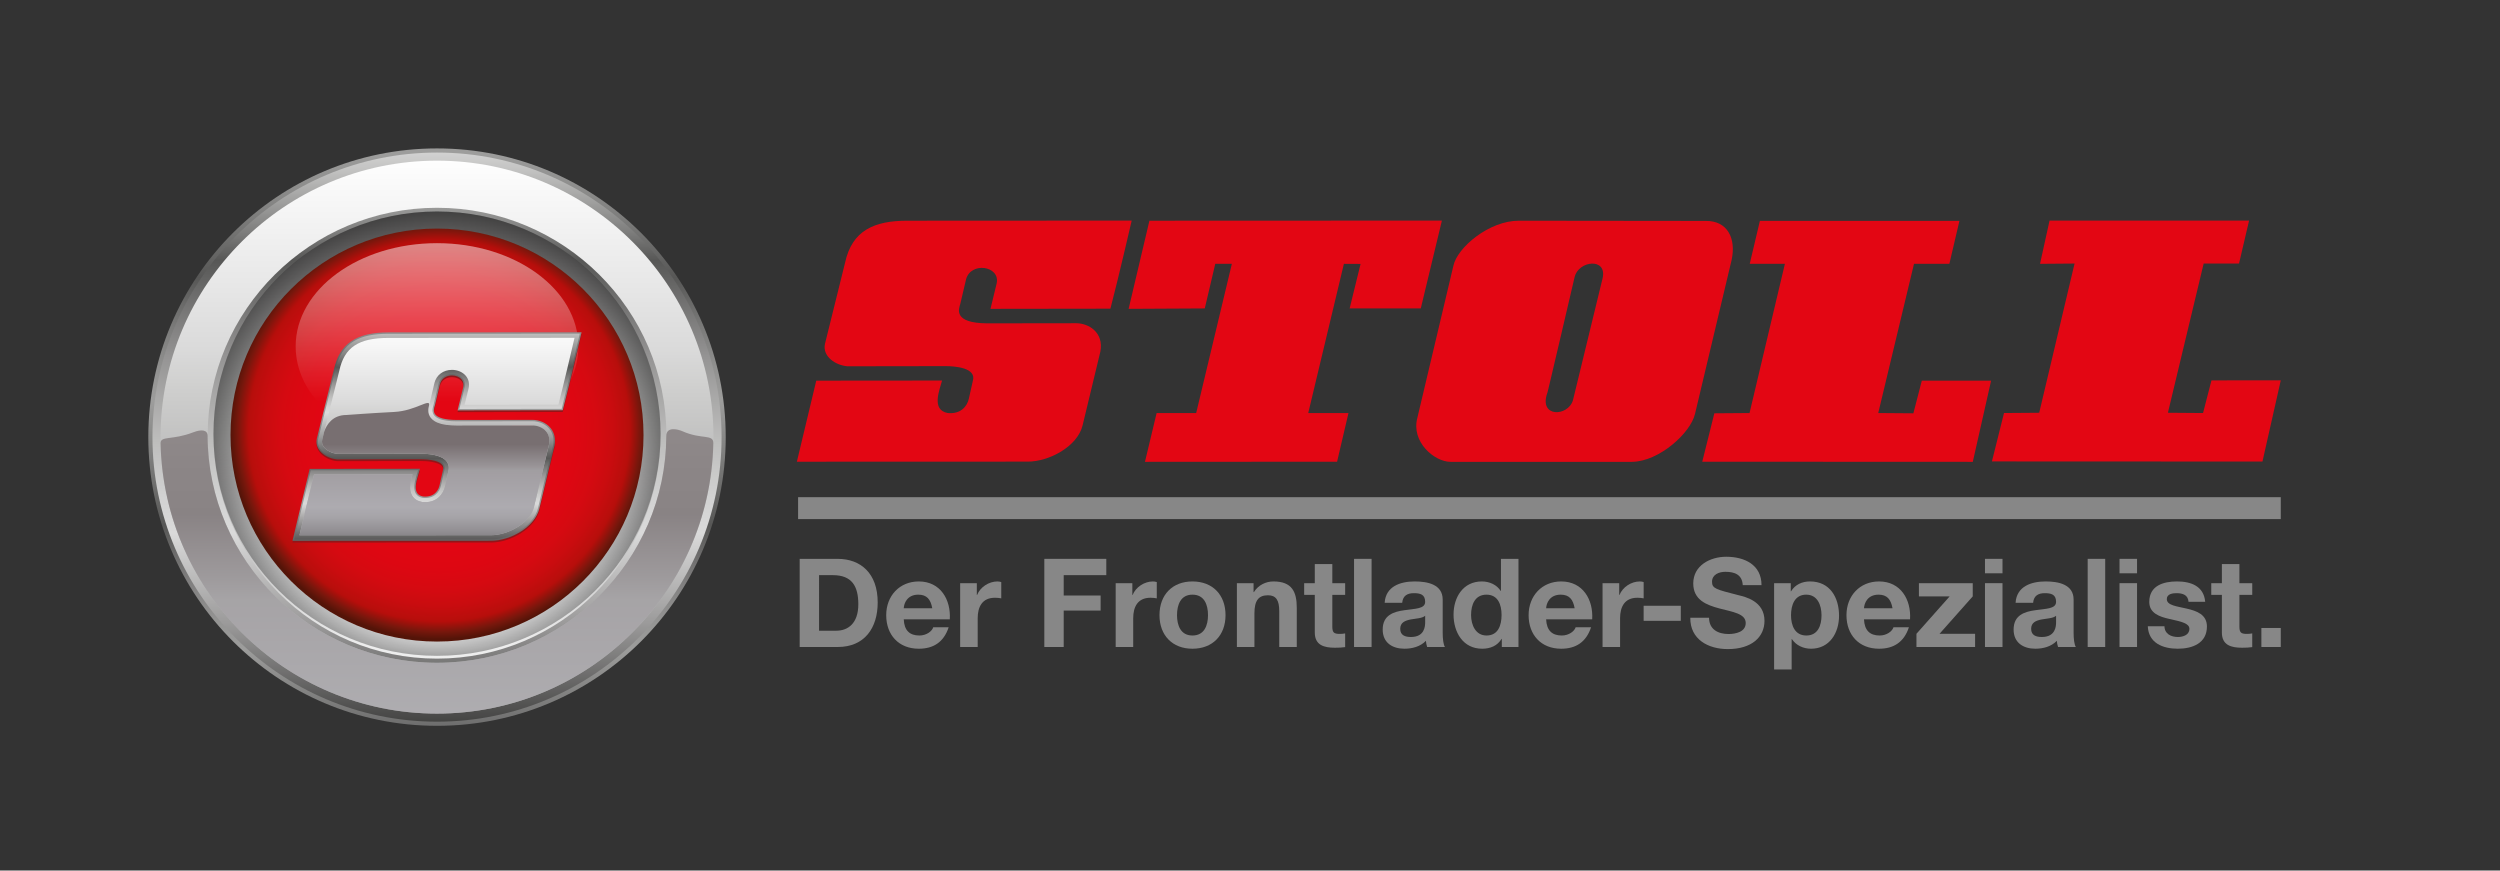 <?xml version="1.0" encoding="utf-8"?>
<!-- Generator: Adobe Illustrator 16.0.0, SVG Export Plug-In . SVG Version: 6.00 Build 0)  -->
<!DOCTYPE svg PUBLIC "-//W3C//DTD SVG 1.1//EN" "http://www.w3.org/Graphics/SVG/1.1/DTD/svg11.dtd">
<svg version="1.1" id="Ebene_1" xmlns="http://www.w3.org/2000/svg" xmlns:xlink="http://www.w3.org/1999/xlink" x="0px" y="0px"
	 width="1709.563px" height="595.28px" viewBox="0 0 1709.563 595.28" enable-background="new 0 0 1709.563 595.28"
	 xml:space="preserve">
<rect x="0" y="0" width="1709.563" height="595.28" fill="#333333" stroke="none"/>
<g>
	<polygon fill="#E30613" points="986.009,150.841 971.563,210.907 922.921,210.907 930.398,180.472 918.99,180.413 894.603,282.446 
		922.122,282.446 914.333,315.729 782.951,315.815 790.931,282.446 817.978,282.446 842.376,180.413 831.031,180.385 
		823.852,210.907 771.782,211.196 786.002,150.929 986.009,150.841 	"/>
	<path fill-rule="evenodd" clip-rule="evenodd" fill="#E30613" d="M1095.841,190.522c3.537-14.605-16.426-12.436-19.088-1.033
		c0,0-18.631,79.938-18.631,79.127c-6.094,17.066,14.104,16.373,17.49,5.133L1095.841,190.522L1095.841,190.522z M1166.554,151.078
		c14.56-0.149,20.73,11.692,17.615,26.521l-25.063,105.373c-3.048,13.205-24.579,32.571-42.996,32.843H991.853
		c-10.837,0-27.086-13.542-22.619-30.132l24.649-104.01c2.709-12.459,24.378-30.745,44.691-30.745L1166.554,151.078
		L1166.554,151.078z"/>
	<polygon fill-rule="evenodd" clip-rule="evenodd" fill="#E30613" points="1339.905,151.04 1333.025,180.413 1308.845,180.413 
		1284.385,282.446 1308.417,282.633 1314.188,260.303 1361.573,260.288 1349.044,315.815 1349.044,315.815 1164.046,315.729 
		1172.312,282.633 1196.38,282.446 1220.56,180.413 1196.512,180.413 1203.458,151.04 1339.905,151.04 	"/>
	<path fill="#E30613" d="M773.884,150.841c0,0-9.416,40.739-14.564,60.242l-82,0.114c1.625-6.772,4.221-17.396,4.221-17.396
		c2.602-12.027-17.881-15.116-20.97-2.599l-3.899,16.58c-0.977,3.413-5.202,13.165,18.368,13.328l60.854-0.082
		c8.463-0.012,19.01,6.2,16.588,19.286L740.349,290.7c-3.465,14.758-23.197,25.028-37.639,24.971l-157.789,0.058l13.259-55.426
		c27.763,0,86.026-0.079,86.026-0.079c-1.679,6.398-7.529,20.054,3.792,22.205c8.997,0.934,13.386-4.591,14.524-9.793l2.765-12.333
		c2.438-8.636-11.689-9.936-18.695-9.936l-67.12,0.104c-8.126-0.677-17.184-6.713-15.35-15.293l13.725-55.4
		c4.795-22.406,20.174-28.834,42.591-28.849L773.884,150.841L773.884,150.841z"/>
	<polygon fill-rule="evenodd" clip-rule="evenodd" fill="#E30613" points="1537.98,150.841 1531.104,180.215 1506.924,180.215 
		1482.464,282.254 1506.496,282.441 1512.265,260.107 1559.65,260.095 1547.124,315.618 1547.124,315.618 1362.125,315.531 
		1370.391,282.441 1394.46,282.254 1418.64,180.215 1395.022,180.413 1401.537,150.841 1537.98,150.841 	"/>
	<path fill-rule="evenodd" clip-rule="evenodd" fill="#878787" d="M546.843,442.431h26c18.402,0,27.35-13.003,27.35-30.478
		c0-20.007-11.733-29.793-27.35-29.793h-26V442.431L546.843,442.431z M560.096,393.3h9.454c13.168,0,17.391,7.765,17.391,19.924
		c0,13.335-7.344,18.065-15.025,18.065h-11.819V393.3L560.096,393.3z"/>
	<path fill-rule="evenodd" clip-rule="evenodd" fill="#878787" d="M649.491,423.52c0.84-13.421-6.335-25.915-21.191-25.915
		c-13.251,0-22.286,9.963-22.286,23.046c0,13.508,8.527,22.963,22.286,22.963c9.876,0,17.051-4.393,20.428-14.693h-10.552
		c-0.758,2.702-4.643,5.658-9.455,5.658c-6.667,0-10.383-3.459-10.718-11.059H649.491L649.491,423.52z M618.003,415.925
		c0.166-3.377,2.362-9.285,9.96-9.285c5.826,0,8.442,3.207,9.539,9.285H618.003L618.003,415.925z"/>
	<path fill="#878787" d="M656.578,442.431h11.987v-19.669c0-7.683,3.038-14.011,11.816-14.011c1.435,0,3.208,0.163,4.304,0.42
		v-11.146c-0.758-0.25-1.772-0.42-2.618-0.42c-5.821,0-11.732,3.797-13.929,9.285h-0.169v-8.103h-11.392V442.431L656.578,442.431z"
		/>
	<polygon fill="#878787" points="714.137,442.431 727.388,442.431 727.388,417.528 752.63,417.528 752.63,407.228 727.388,407.228 
		727.388,393.3 756.512,393.3 756.512,382.16 714.137,382.16 714.137,442.431 	"/>
	<path fill="#878787" d="M762.928,442.431h11.989v-19.669c0-7.683,3.035-14.011,11.816-14.011c1.437,0,3.208,0.163,4.306,0.42
		v-11.146c-0.759-0.25-1.771-0.42-2.617-0.42c-5.823,0-11.735,3.797-13.928,9.285h-0.169v-8.103h-11.397V442.431L762.928,442.431z"
		/>
	<path fill-rule="evenodd" clip-rule="evenodd" fill="#878787" d="M792.885,420.65c0,13.846,8.866,22.963,22.538,22.963
		c13.763,0,22.625-9.117,22.625-22.963c0-13.931-8.862-23.046-22.625-23.046C801.751,397.604,792.885,406.72,792.885,420.65
		L792.885,420.65z M804.872,420.65c0-7.007,2.449-14.011,10.551-14.011c8.189,0,10.639,7.004,10.639,14.011
		c0,6.924-2.449,13.928-10.639,13.928C807.321,434.578,804.872,427.574,804.872,420.65L804.872,420.65z"/>
	<path fill="#878787" d="M845.821,442.431h11.985v-22.879c0-8.864,2.785-12.492,9.285-12.492c5.573,0,7.686,3.545,7.686,10.719
		v24.652h11.986v-26.844c0-10.809-3.208-17.982-15.956-17.982c-5.065,0-10.297,2.361-13.336,7.262h-0.257v-6.079h-11.394V442.431
		L845.821,442.431z"/>
	<path fill="#878787" d="M911.075,385.705h-11.987v13.082h-7.262v8.022h7.262v25.745c0,8.69,6.414,10.381,13.76,10.381
		c2.362,0,4.979-0.087,7.005-0.418v-9.375c-1.266,0.258-2.449,0.34-3.716,0.34c-4.05,0-5.062-1.016-5.062-5.063v-21.61h8.777v-8.022
		h-8.777V385.705L911.075,385.705z"/>
	<polygon fill="#878787" points="925.938,442.431 937.923,442.431 937.923,382.16 925.938,382.16 925.938,442.431 	"/>
	<path fill-rule="evenodd" clip-rule="evenodd" fill="#878787" d="M974.56,425.548c0,2.614-0.339,10.046-9.706,10.046
		c-3.885,0-7.343-1.098-7.343-5.57c0-4.393,3.377-5.658,7.089-6.417c3.712-0.678,7.936-0.758,9.96-2.536V425.548L974.56,425.548z
		 M958.856,412.21c0.426-4.729,3.378-6.586,7.939-6.586c4.217,0,7.764,0.758,7.764,5.908c0,4.9-6.837,4.643-14.18,5.741
		c-7.432,1.013-14.86,3.377-14.86,13.25c0,8.948,6.587,13.09,14.86,13.09c5.316,0,10.89-1.44,14.688-5.407
		c0.083,1.436,0.419,2.869,0.842,4.225h12.159c-1.101-1.773-1.523-5.741-1.523-9.706V410.01c0-10.464-10.464-12.405-19.16-12.405
		c-9.793,0-19.838,3.377-20.515,14.605H958.856L958.856,412.21z"/>
	<path fill-rule="evenodd" clip-rule="evenodd" fill="#878787" d="M1026.979,442.431h11.396V382.16h-11.985v21.947h-0.169
		c-2.704-4.31-7.767-6.503-12.917-6.503c-12.833,0-19.333,10.889-19.333,22.625c0,12.067,6.416,23.384,19.587,23.384
		c5.569,0,10.467-2.03,13.251-6.754h0.17V442.431L1026.979,442.431z M1026.809,420.48c0,7.174-2.361,14.098-10.301,14.098
		c-7.425,0-10.551-7.174-10.551-14.011c0-7.179,2.703-13.928,10.551-13.928C1024.277,406.64,1026.809,413.389,1026.809,420.48
		L1026.809,420.48z"/>
	<path fill-rule="evenodd" clip-rule="evenodd" fill="#878787" d="M1088.776,423.52c0.844-13.421-6.331-25.915-21.19-25.915
		c-13.252,0-22.284,9.963-22.284,23.046c0,13.508,8.528,22.963,22.284,22.963c9.878,0,17.052-4.393,20.429-14.693h-10.551
		c-0.762,2.702-4.643,5.658-9.454,5.658c-6.67,0-10.384-3.459-10.722-11.059H1088.776L1088.776,423.52z M1057.288,415.925
		c0.169-3.377,2.365-9.285,9.962-9.285c5.825,0,8.444,3.207,9.537,9.285H1057.288L1057.288,415.925z"/>
	<path fill="#878787" d="M1095.863,442.431h11.987v-19.669c0-7.683,3.038-14.011,11.817-14.011c1.435,0,3.208,0.163,4.304,0.42
		v-11.146c-0.758-0.25-1.771-0.42-2.615-0.42c-5.825,0-11.733,3.797-13.93,9.285h-0.169v-8.103h-11.395V442.431L1095.863,442.431z"
		/>
	<polygon fill="#878787" points="1123.964,424.535 1149.371,424.535 1149.371,414.234 1123.964,414.234 1123.964,424.535 	"/>
	<path fill="#878787" d="M1155.865,422.424c-0.165,14.856,12.324,21.44,25.662,21.44c16.378,0,25.072-8.271,25.072-19.329
		c0-13.678-13.507-16.46-17.896-17.558c-15.11-3.885-17.979-4.48-17.979-9.116c0-5.069,4.894-6.843,9.117-6.843
		c6.328,0,11.479,1.86,11.901,9.117h12.829c0-13.928-11.563-19.411-24.142-19.411c-10.89,0-22.538,5.908-22.538,18.232
		c0,11.31,9.031,14.77,17.979,17.138c8.862,2.361,17.897,3.457,17.897,9.956c0,6.166-7.092,7.513-11.735,7.513
		c-7.09,0-13.337-3.12-13.337-11.14H1155.865L1155.865,422.424z"/>
	<path fill-rule="evenodd" clip-rule="evenodd" fill="#878787" d="M1213.185,457.792h11.986v-20.765h0.17
		c2.869,4.305,7.851,6.586,13.082,6.586c12.748,0,19.164-10.889,19.164-22.543c0-12.407-6.162-23.466-19.838-23.466
		c-5.4,0-10.129,2.111-13.001,6.754h-0.169v-5.571h-11.395V457.792L1213.185,457.792z M1235.218,434.578
		c-7.766,0-10.47-6.754-10.47-13.841c0-7.094,2.535-14.098,10.382-14.098c7.686,0,10.47,7.174,10.47,14.098
		C1245.6,427.824,1243.068,434.578,1235.218,434.578L1235.218,434.578z"/>
	<path fill-rule="evenodd" clip-rule="evenodd" fill="#878787" d="M1306.133,423.52c0.844-13.421-6.334-25.915-21.19-25.915
		c-13.252,0-22.284,9.963-22.284,23.046c0,13.508,8.524,22.963,22.284,22.963c9.878,0,17.053-4.393,20.43-14.693h-10.552
		c-0.762,2.702-4.646,5.658-9.455,5.658c-6.669,0-10.383-3.459-10.721-11.059H1306.133L1306.133,423.52z M1274.645,415.925
		c0.169-3.377,2.363-9.285,9.96-9.285c5.827,0,8.442,3.207,9.539,9.285H1274.645L1274.645,415.925z"/>
	<polygon fill="#878787" points="1310.517,442.431 1350.613,442.431 1350.613,433.4 1326.303,433.4 1349.01,407.818 
		1349.01,398.787 1312.205,398.787 1312.205,407.818 1333.224,407.818 1310.517,433.4 1310.517,442.431 	"/>
	<path fill-rule="evenodd" clip-rule="evenodd" fill="#878787" d="M1357.378,442.431h11.985v-43.644h-11.985V442.431
		L1357.378,442.431z M1369.363,382.16h-11.985v9.873h11.985V382.16L1369.363,382.16z"/>
	<path fill-rule="evenodd" clip-rule="evenodd" fill="#878787" d="M1406,425.548c0,2.614-0.339,10.046-9.71,10.046
		c-3.881,0-7.343-1.098-7.343-5.57c0-4.393,3.377-5.658,7.089-6.417c3.717-0.678,7.937-0.758,9.964-2.536V425.548L1406,425.548z
		 M1390.297,412.21c0.424-4.729,3.378-6.586,7.936-6.586c4.221,0,7.768,0.758,7.768,5.908c0,4.9-6.839,4.643-14.184,5.741
		c-7.428,1.013-14.856,3.377-14.856,13.25c0,8.948,6.587,13.09,14.856,13.09c5.317,0,10.891-1.44,14.689-5.407
		c0.085,1.436,0.421,2.869,0.844,4.225h12.155c-1.097-1.773-1.52-5.741-1.52-9.706V410.01c0-10.464-10.467-12.405-19.163-12.405
		c-9.79,0-19.838,3.377-20.511,14.605H1390.297L1390.297,412.21z"/>
	<polygon fill="#878787" points="1427.607,442.431 1439.594,442.431 1439.594,382.16 1427.607,382.16 1427.607,442.431 	"/>
	<path fill-rule="evenodd" clip-rule="evenodd" fill="#878787" d="M1449.383,442.431h11.987v-43.644h-11.987V442.431
		L1449.383,442.431z M1461.37,382.16h-11.987v9.873h11.987V382.16L1461.37,382.16z"/>
	<path fill="#878787" d="M1468.717,428.25c0.504,11.56,10.379,15.363,20.511,15.363c9.96,0,19.922-3.715,19.922-15.193
		c0-8.109-6.836-10.642-13.845-12.245c-6.835-1.603-13.591-2.191-13.591-6.496c0-3.547,3.97-4.055,6.668-4.055
		c4.308,0,7.854,1.266,8.188,5.908h11.397c-0.93-10.721-9.709-13.928-19.248-13.928c-9.37,0-18.991,2.869-18.991,14.016
		c0,7.682,6.921,10.126,13.845,11.649c8.608,1.854,13.59,3.119,13.59,6.754c0,4.218-4.39,5.57-7.851,5.57
		c-4.728,0-9.116-2.111-9.202-7.344H1468.717L1468.717,428.25z"/>
	<path fill="#878787" d="M1531.363,385.705h-11.985v13.082h-7.26v8.022h7.26v25.745c0,8.69,6.416,10.381,13.763,10.381
		c2.361,0,4.978-0.087,7.004-0.418v-9.375c-1.266,0.258-2.446,0.34-3.715,0.34c-4.051,0-5.066-1.016-5.066-5.063v-21.61h8.781
		v-8.022h-8.781V385.705L1531.363,385.705z"/>
	<polygon fill="#878787" points="1546.397,442.431 1559.65,442.431 1559.65,429.428 1546.397,429.428 1546.397,442.431 	"/>
	<polygon fill="#878787" points="545.758,339.985 1559.65,339.985 1559.65,354.971 545.758,354.971 545.758,339.985 	"/>
</g>
<g>
	<g>
		<linearGradient id="Verlauf_Aussen_2_" gradientUnits="userSpaceOnUse" x1="298.844" y1="105.274" x2="298.844" y2="528.446">
			<stop  offset="0" style="stop-color:#9D9D9C"/>
			<stop  offset="0.086" style="stop-color:#838382"/>
			<stop  offset="0.2" style="stop-color:#575756"/>
			<stop  offset="0.281" style="stop-color:#7B7B7A"/>
			<stop  offset="0.357" style="stop-color:#949493"/>
			<stop  offset="0.4" style="stop-color:#9D9D9C"/>
			<stop  offset="0.6" style="stop-color:#575756"/>
			<stop  offset="0.689" style="stop-color:#7F7E7E"/>
			<stop  offset="0.758" style="stop-color:#959594"/>
			<stop  offset="0.8" style="stop-color:#9D9D9C"/>
			<stop  offset="0.86" style="stop-color:#868685"/>
			<stop  offset="0.951" style="stop-color:#646464"/>
			<stop  offset="1" style="stop-color:#575756"/>
		</linearGradient>
		<circle id="Verlauf_Aussen_1_" fill="url(#Verlauf_Aussen_2_)" cx="298.845" cy="298.913" r="197.424"/>
		<linearGradient id="SVGID_1_" gradientUnits="userSpaceOnUse" x1="298.845" y1="97.775" x2="298.845" y2="499.862">
			<stop  offset="0" style="stop-color:#DADADA"/>
			<stop  offset="0.045" style="stop-color:#C3C3C2"/>
			<stop  offset="0.144" style="stop-color:#838382"/>
			<stop  offset="0.2" style="stop-color:#575756"/>
			<stop  offset="0.21" style="stop-color:#5B5B5A"/>
			<stop  offset="0.368" style="stop-color:#969595"/>
			<stop  offset="0.501" style="stop-color:#BCBCBB"/>
			<stop  offset="0.604" style="stop-color:#D2D2D2"/>
			<stop  offset="0.663" style="stop-color:#DADADA"/>
			<stop  offset="0.817" style="stop-color:#9B9A9A"/>
			<stop  offset="1" style="stop-color:#3C3C3B"/>
		</linearGradient>
		<path fill="url(#SVGID_1_)" d="M298.845,493.503c-107.297,0-194.589-87.293-194.589-194.59
			c0-107.297,87.292-194.587,194.589-194.587s194.59,87.29,194.59,194.587C493.435,406.21,406.142,493.503,298.845,493.503z"/>
		<linearGradient id="Verlauf_Innen_1_" gradientUnits="userSpaceOnUse" x1="298.185" y1="123.18" x2="299.678" y2="517.616">
			<stop  offset="0" style="stop-color:#575756"/>
			<stop  offset="0.085" style="stop-color:#616060"/>
			<stop  offset="0.179" style="stop-color:#706F6F"/>
			<stop  offset="0.424" style="stop-color:#9D9D9C"/>
			<stop  offset="0.501" style="stop-color:#AAA9A9"/>
			<stop  offset="0.65" style="stop-color:#C8C8C8"/>
			<stop  offset="0.809" style="stop-color:#EDEDED"/>
			<stop  offset="0.939" style="stop-color:#EEEEEE"/>
			<stop  offset="0.986" style="stop-color:#F3F3F3"/>
			<stop  offset="1" style="stop-color:#F6F6F6"/>
		</linearGradient>
		<path id="Verlauf_Innen_2_" fill="url(#Verlauf_Innen_1_)" d="M451.72,297.515c0,84.429-68.445,152.873-152.875,152.873
			c-84.431,0-152.875-68.443-152.875-152.873c0-84.435,68.444-152.878,152.875-152.878
			C383.274,144.637,451.72,213.081,451.72,297.515z"/>
		
			<radialGradient id="Schattierung_Innen_1_" cx="3229.726" cy="2858.799" r="365.031" gradientTransform="matrix(0.419 0 0 0.416 -1053.764 -893.269)" gradientUnits="userSpaceOnUse">
			<stop  offset="0.88" style="stop-color:#000000;stop-opacity:0"/>
			<stop  offset="0.958" style="stop-color:#000000;stop-opacity:0.651"/>
			<stop  offset="1" style="stop-color:#000000"/>
		</radialGradient>
		
			<ellipse id="Schattierung_Innen_2_" opacity="0.3" fill="url(#Schattierung_Innen_1_)" cx="298.845" cy="296.564" rx="152.875" ry="151.925"/>
		
			<radialGradient id="Kreis_1_" cx="3231.558" cy="2832.232" r="340.889" fx="3231.587" fy="2839.554" gradientTransform="matrix(0.419 0 0 0.419 -1053.764 -892.461)" gradientUnits="userSpaceOnUse">
			<stop  offset="0.222" style="stop-color:#E30613"/>
			<stop  offset="0.534" style="stop-color:#E20613"/>
			<stop  offset="0.663" style="stop-color:#DD0712"/>
			<stop  offset="0.758" style="stop-color:#D50A11"/>
			<stop  offset="0.836" style="stop-color:#C90C0F"/>
			<stop  offset="0.904" style="stop-color:#B90E0C"/>
			<stop  offset="0.913" style="stop-color:#B60E0B"/>
			<stop  offset="0.964" style="stop-color:#77170C"/>
			<stop  offset="1" style="stop-color:#541408"/>
		</radialGradient>
		<path id="Kreis_2_" fill="url(#Kreis_1_)" d="M440.056,297.515c0,77.986-63.223,141.21-141.211,141.21
			c-77.989,0-141.211-63.225-141.211-141.21c0-77.991,63.222-141.214,141.211-141.214
			C376.833,156.301,440.056,219.524,440.056,297.515z"/>
		
			<linearGradient id="Kreis_Lichteffekt_1_" gradientUnits="userSpaceOnUse" x1="298.845" y1="165.575" x2="298.845" y2="274.489">
			<stop  offset="0" style="stop-color:#FFFFFF;stop-opacity:0.5"/>
			<stop  offset="1" style="stop-color:#FFFFFF;stop-opacity:0"/>
		</linearGradient>
		<ellipse id="Kreis_Lichteffekt_2_" fill="url(#Kreis_Lichteffekt_1_)" cx="298.845" cy="236.885" rx="96.664" ry="70.606"/>
		<linearGradient id="SVGID_2_" gradientUnits="userSpaceOnUse" x1="298.845" y1="105.699" x2="298.845" y2="487.199">
			<stop  offset="0" style="stop-color:#FFFFFF"/>
			<stop  offset="0.216" style="stop-color:#E9E9E9"/>
			<stop  offset="0.35" style="stop-color:#DADADA"/>
			<stop  offset="0.424" style="stop-color:#CECECD"/>
			<stop  offset="0.565" style="stop-color:#BABABA"/>
			<stop  offset="0.65" style="stop-color:#B2B2B2"/>
		</linearGradient>
		<path fill="url(#SVGID_2_)" d="M298.845,109.857c-104.247,0-189.058,84.81-189.058,189.056
			c0,104.246,84.811,189.059,189.058,189.059s189.059-84.813,189.059-189.059C487.903,194.667,403.092,109.857,298.845,109.857z
			 M298.845,453.239c-86.477,0-156.83-69.793-156.83-155.578c0-85.786,70.354-155.577,156.83-155.577s156.83,69.791,156.83,155.577
			C455.675,383.446,385.321,453.239,298.845,453.239z"/>
		<linearGradient id="SVGID_3_" gradientUnits="userSpaceOnUse" x1="298.791" y1="272.08" x2="298.791" y2="584.68">
			<stop  offset="0.254" style="stop-color:#786F71"/>
			<stop  offset="0.399" style="stop-color:#979295"/>
			<stop  offset="0.44" style="stop-color:#A19EA1"/>
			<stop  offset="0.455" style="stop-color:#A29EA2"/>
			<stop  offset="0.696" style="stop-color:#ADABB0"/>
		</linearGradient>
		<path opacity="0.7" fill="url(#SVGID_3_)" d="M298.791,487.972c102.834,0,186.749-82.529,189.005-184.832
			c0.107-6.576-7.943-2.367-21.028-8.213c-2.927-1.308-11.152-3.569-11.152,3.245c-0.279,85.55-70.52,155.068-156.824,155.068
			s-156.544-69.518-156.823-155.068c0.089-4.299-4.195-4.721-9.796-2.551c-14.528,5.63-22.385,2.191-22.385,7.519
			C112.043,405.442,195.957,487.972,298.791,487.972z"/>
	</g>
	<g>
		<g>
			<path fill="#961418" d="M397.692,228.405l-132.075,0.077c-22.017,0-33.513,7.829-37.257,25.351l-11.709,47.307
				c-0.604,2.818,0.015,5.57,1.786,7.961c2.517,3.391,7.29,5.844,12.161,6.254h0.041l57.286-0.092
				c2.728,0,11.841,0.275,14.515,3.811c0.724,0.953,0.889,2.086,0.49,3.498l-2.359,10.531c-0.395,1.803-2.265,7.689-9.793,7.689
				c-0.488,0-0.999-0.025-1.516-0.076c-1.965-0.383-3.303-1.203-4.094-2.51c-1.949-3.215-0.268-8.803,0.96-12.879
				c0.263-0.869,0.504-1.67,0.688-2.375l0.315-1.203l-75.367,0.076l-11.768,49.217l135.896-0.051
				c13.099,0,29.964-9.434,32.925-22.045l10.356-43.049c0.871-4.701-0.072-8.877-2.731-12.073c-2.83-3.408-7.558-5.518-12.364-5.518
				l-51.889,0.068c-7.768-0.053-12.839-1.398-14.666-3.886c-1.406-1.915-0.698-4.234-0.228-5.77
				c0.053-0.177,0.104-0.342,0.157-0.537l3.322-14.139c1.115-4.511,5.019-6.116,8.303-6.116c2.707,0,5.254,1.07,6.651,2.805
				c1.114,1.383,1.48,3.145,1.065,5.069l-3.891,16.04l71.898-0.104l0.188-0.713c4.344-16.47,12.349-51.093,12.429-51.438
				L397.692,228.405z"/>
		</g>
		<g>
			<linearGradient id="SVGID_4_" gradientUnits="userSpaceOnUse" x1="298.845" y1="218.882" x2="298.845" y2="376.84">
				<stop  offset="0" style="stop-color:#9D9D9C"/>
				<stop  offset="0.086" style="stop-color:#838382"/>
				<stop  offset="0.2" style="stop-color:#575756"/>
				<stop  offset="0.281" style="stop-color:#7B7B7A"/>
				<stop  offset="0.357" style="stop-color:#949493"/>
				<stop  offset="0.4" style="stop-color:#9D9D9C"/>
				<stop  offset="0.6" style="stop-color:#575756"/>
				<stop  offset="0.689" style="stop-color:#7F7E7E"/>
				<stop  offset="0.758" style="stop-color:#959594"/>
				<stop  offset="0.8" style="stop-color:#9D9D9C"/>
				<stop  offset="0.86" style="stop-color:#868685"/>
				<stop  offset="0.951" style="stop-color:#646464"/>
				<stop  offset="1" style="stop-color:#575756"/>
			</linearGradient>
			<path fill="url(#SVGID_4_)" d="M397.692,227.202l-132.075,0.077c-22.017,0-33.513,7.829-37.257,25.351l-11.709,47.307
				c-0.604,2.818,0.015,5.57,1.786,7.961c2.517,3.391,7.29,5.844,12.161,6.254h0.041l57.286-0.092
				c2.728,0,11.841,0.275,14.515,3.811c0.724,0.953,0.889,2.086,0.49,3.498l-2.359,10.531c-0.395,1.803-2.265,7.689-9.793,7.689
				c-0.488,0-0.999-0.025-1.516-0.076c-1.965-0.383-3.303-1.203-4.094-2.51c-1.949-3.215-0.268-8.803,0.96-12.879
				c0.263-0.869,0.504-1.67,0.688-2.375l0.315-1.203l-75.367,0.076l-11.768,49.217l135.896-0.051
				c13.099,0,29.964-9.434,32.925-22.045l10.356-43.049c0.871-4.701-0.072-8.877-2.731-12.073c-2.83-3.408-7.558-5.518-12.364-5.518
				l-51.889,0.068c-7.768-0.053-12.839-1.398-14.666-3.886c-1.406-1.915-0.698-4.234-0.228-5.77
				c0.053-0.177,0.104-0.342,0.157-0.537l3.322-14.139c1.115-4.511,5.019-6.116,8.303-6.116c2.707,0,5.254,1.07,6.651,2.805
				c1.114,1.383,1.48,3.145,1.065,5.069l-3.891,16.04l71.898-0.104l0.188-0.713c4.344-16.47,12.349-51.093,12.429-51.438
				L397.692,227.202z"/>
		</g>
		<linearGradient id="Stoll_Logo_1_" gradientUnits="userSpaceOnUse" x1="298.842" y1="219.961" x2="298.842" y2="375.787">
			<stop  offset="0" style="stop-color:#DADADA"/>
			<stop  offset="0.045" style="stop-color:#C3C3C2"/>
			<stop  offset="0.144" style="stop-color:#838382"/>
			<stop  offset="0.2" style="stop-color:#575756"/>
			<stop  offset="0.204" style="stop-color:#5B5B5A"/>
			<stop  offset="0.273" style="stop-color:#969595"/>
			<stop  offset="0.33" style="stop-color:#BCBCBB"/>
			<stop  offset="0.375" style="stop-color:#D2D2D2"/>
			<stop  offset="0.4" style="stop-color:#DADADA"/>
			<stop  offset="0.505" style="stop-color:#9B9B9B"/>
			<stop  offset="0.6" style="stop-color:#575756"/>
			<stop  offset="0.619" style="stop-color:#696968"/>
			<stop  offset="0.681" style="stop-color:#9D9C9C"/>
			<stop  offset="0.734" style="stop-color:#BFBFBE"/>
			<stop  offset="0.775" style="stop-color:#D3D3D3"/>
			<stop  offset="0.8" style="stop-color:#DADADA"/>
			<stop  offset="0.867" style="stop-color:#A3A2A2"/>
			<stop  offset="0.929" style="stop-color:#6F6E6E"/>
			<stop  offset="0.976" style="stop-color:#4B4B4A"/>
			<stop  offset="1" style="stop-color:#3C3C3B"/>
		</linearGradient>
		<path id="Stoll_Logo_2_" fill="url(#Stoll_Logo_1_)" d="M396.477,228.168c0,0-8.032,34.768-12.422,51.407l-69.935,0.105
			l3.601-14.852c2.22-10.267-15.249-12.896-17.888-2.218l-3.322,14.151c-0.833,2.908-4.437,11.234,15.665,11.373l51.896-0.068
			c7.221-0.012,16.217,5.291,14.15,16.457l-10.348,43c-2.953,12.584-19.779,21.355-32.1,21.303l-134.566,0.053l11.307-47.295
			l73.363-0.074c-1.43,5.461-6.421,17.117,3.235,18.957c7.671,0.793,11.419-3.92,12.39-8.359l2.357-10.523
			c2.08-7.373-9.972-8.484-15.943-8.484l-57.246,0.092c-6.928-0.578-14.654-5.729-13.088-13.051l11.702-47.28
			c4.088-19.119,17.181-24.617,36.323-24.617L396.477,228.168z"/>
		<g>
			<linearGradient id="SVGID_5_" gradientUnits="userSpaceOnUse" x1="298.83" y1="223.138" x2="298.83" y2="372.672">
				<stop  offset="0" style="stop-color:#FFFFFF"/>
				<stop  offset="0.216" style="stop-color:#E9E9E9"/>
				<stop  offset="0.35" style="stop-color:#DADADA"/>
				<stop  offset="0.424" style="stop-color:#CECECD"/>
				<stop  offset="0.565" style="stop-color:#BABABA"/>
				<stop  offset="0.65" style="stop-color:#B2B2B2"/>
			</linearGradient>
			<path fill="url(#SVGID_5_)" d="M265.585,231.079c-20.433,0-30.152,6.482-33.572,22.463l-11.682,47.192
				c-0.373,1.746,0.005,3.396,1.123,4.902c1.848,2.49,5.578,4.379,9.314,4.723l57.125-0.094c5.049,0,14.041,0.691,17.542,5.316
				c1.002,1.322,2.009,3.555,1.151,6.691l-2.338,10.441c-1.077,4.924-5.258,10.676-13.5,10.676c-0.633,0-1.289-0.035-1.951-0.104
				l-0.119-0.012l-0.119-0.023c-3.059-0.582-5.302-2.021-6.669-4.275c-2.573-4.244-1.175-10.031,0.179-14.627l-67.342,0.068
				l-9.95,41.627l131.084-0.053c11.442,0,26.704-8.35,29.233-19.131l10.33-42.924c0.646-3.58-0.005-6.572-1.936-8.892
				c-2.541-3.055-6.531-4.143-9.438-4.143l-51.919,0.07c-9.271-0.064-15.06-1.842-17.699-5.436c-2.534-3.449-1.362-7.283-0.8-9.127
				l0.113-0.375l3.311-14.103c1.352-5.471,6.059-9.004,11.99-9.004c3.882,0,7.473,1.576,9.604,4.219
				c1.834,2.273,2.479,5.215,1.801,8.351l-2.75,11.344l64.139-0.098c3.553-13.726,9-36.964,11.041-45.729L265.585,231.079z"/>
		</g>
		<g>
			<linearGradient id="SVGID_6_" gradientUnits="userSpaceOnUse" x1="290.222" y1="279.315" x2="290.222" y2="375.962">
				<stop  offset="0.254" style="stop-color:#786F71"/>
				<stop  offset="0.399" style="stop-color:#979295"/>
				<stop  offset="0.44" style="stop-color:#A19EA1"/>
				<stop  offset="0.455" style="stop-color:#A29EA2"/>
				<stop  offset="0.696" style="stop-color:#ADABB0"/>
				<stop  offset="0.768" style="stop-color:#A6A4A8"/>
				<stop  offset="0.862" style="stop-color:#939094"/>
				<stop  offset="0.967" style="stop-color:#767377"/>
				<stop  offset="1" style="stop-color:#6C696D"/>
			</linearGradient>
			<path fill="url(#SVGID_6_)" d="M364.462,290.921c-4.82,0-9.701,0-14.471,0l-37.858,0.051c-1.183-0.008-2.308-0.045-3.378-0.109
				c-5.246-0.244-9.066-1.273-11.632-2.903c-1.109-0.688-2.007-1.493-2.689-2.423c-2.144-2.917-1.636-6.105-1.087-8.137
				c1.418-5.697-8.889,3.553-23.745,4.303c-14.481,0.729-32.72,2.078-32.72,2.078c-9.414,0-13.445,6.542-15.127,11.203l-1.424,5.75
				c-0.373,1.746,0.005,3.396,1.123,4.902c1.848,2.49,5.578,4.379,9.314,4.723l57.125-0.094c5.049,0,14.041,0.691,17.542,5.316
				c1.002,1.322,2.009,3.555,1.151,6.691l-2.338,10.441c-1.077,4.924-5.258,10.676-13.5,10.676c-0.633,0-1.289-0.035-1.951-0.104
				l-0.119-0.012l-0.119-0.023c-3.059-0.582-5.302-2.021-6.669-4.275c-2.573-4.244-1.175-10.031,0.179-14.627l-67.342,0.068
				l-9.95,41.627l131.084-0.053c11.442,0,26.704-8.35,29.233-19.131l10.33-42.924c0.646-3.58-0.005-6.572-1.936-8.892
				C371.063,292.127,367.325,291.017,364.462,290.921z"/>
		</g>
		<linearGradient id="SVGID_7_" gradientUnits="userSpaceOnUse" x1="357.227" y1="221.39" x2="357.227" y2="374.769">
			<stop  offset="0" style="stop-color:#FFFFFF"/>
			<stop  offset="0.216" style="stop-color:#E9E9E9"/>
			<stop  offset="0.35" style="stop-color:#DADADA"/>
			<stop  offset="0.424" style="stop-color:#CECECD"/>
			<stop  offset="0.565" style="stop-color:#BABABA"/>
			<stop  offset="0.65" style="stop-color:#B2B2B2"/>
		</linearGradient>
		<path fill="url(#SVGID_7_)" d="M349.991,290.921c4.77,0,9.65,0,14.471,0c-0.135-0.005-0.278-0.02-0.41-0.02L349.991,290.921z"/>
		<path opacity="0.4" fill="#E30613" d="M349.991,290.921c4.77,0,9.65,0,14.471,0c-0.135-0.005-0.278-0.02-0.41-0.02
			L349.991,290.921z"/>
	</g>
</g>
</svg>
